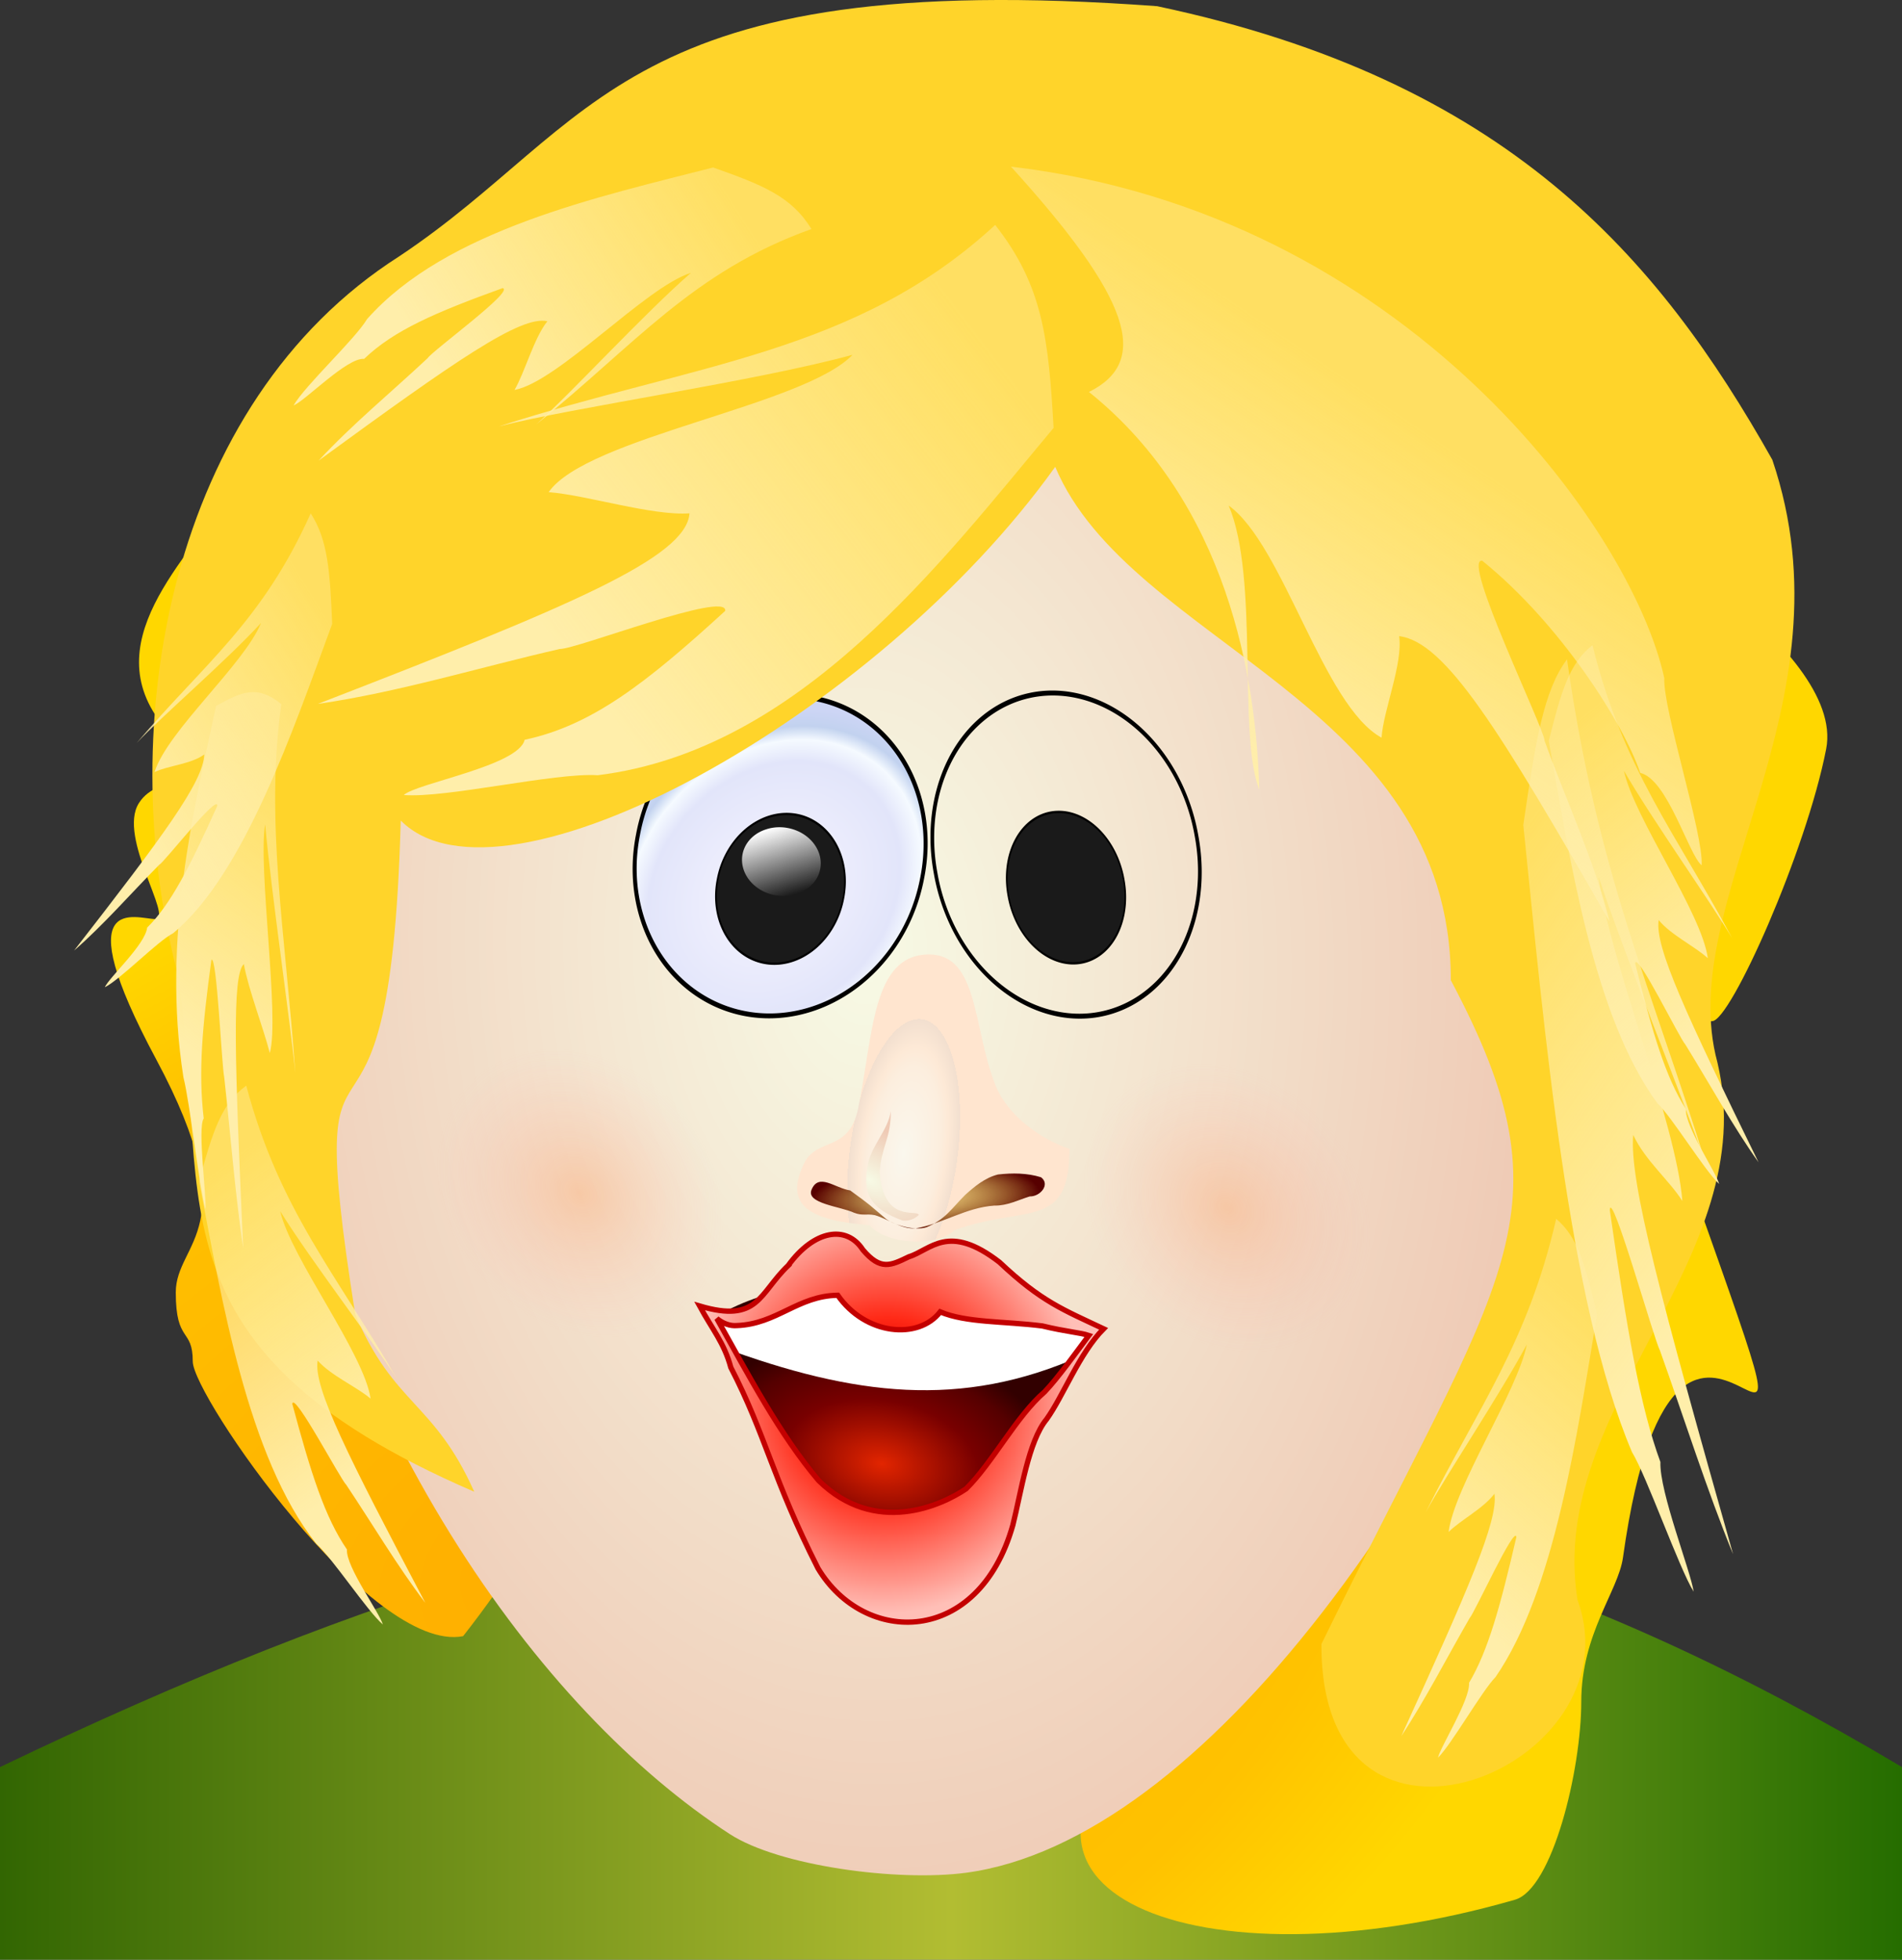 <?xml version="1.0" encoding="UTF-8" standalone="no"?>
<!-- Created with Inkscape (http://www.inkscape.org/) -->
<svg
    xmlns:inkscape="http://www.inkscape.org/namespaces/inkscape"
    xmlns:rdf="http://www.w3.org/1999/02/22-rdf-syntax-ns#"
    xmlns="http://www.w3.org/2000/svg"
    xmlns:sodipodi="http://sodipodi.sourceforge.net/DTD/sodipodi-0.dtd"
    xmlns:cc="http://creativecommons.org/ns#"
    xmlns:xlink="http://www.w3.org/1999/xlink"
    xmlns:dc="http://purl.org/dc/elements/1.1/"
    xmlns:svg="http://www.w3.org/2000/svg"
    xmlns:ns1="http://sozi.baierouge.fr"
    id="svg2480"
    sodipodi:docname="tomas_arad_smiles_blonde_face.svg"
    inkscape:export-filename="C:\joanna\Gfx\drawings_vector\admin\thumbs\tomas_arad_smiles_blonde_face.png"
    viewBox="0 0 200.2 206.25"
    sodipodi:version="0.32"
    inkscape:export-xdpi="90"
    version="1.0"
    inkscape:output_extension="org.inkscape.output.svg.inkscape"
    inkscape:export-ydpi="90"
    inkscape:version="0.46dev+devel"
    sodipodi:docbase="/home/tomas/work/clip-art"
  >
  <rect x="0" y="0" width="200.2" height="206.25" fill="#333333" stroke="none"/>
  <defs
      id="defs2482"
    >
    <linearGradient
        id="linearGradient3860"
      >
      <stop
          id="stop3862"
          style="stop-color:#fea"
          offset="0"
      />
      <stop
          id="stop3864"
          style="stop-color:#fea;stop-opacity:.438"
          offset="1"
      />
    </linearGradient
    >
    <linearGradient
        id="linearGradient3791"
      >
      <stop
          id="stop3793"
          style="stop-color:#ff9555"
          offset="0"
      />
      <stop
          id="stop3795"
          style="stop-color:#faa;stop-opacity:0"
          offset="1"
      />
    </linearGradient
    >
    <linearGradient
        id="linearGradient3405"
        inkscape:collect="always"
      >
      <stop
          id="stop3407"
          style="stop-color:white"
          offset="0"
      />
      <stop
          id="stop3409"
          style="stop-color:white;stop-opacity:0"
          offset="1"
      />
    </linearGradient
    >
    <linearGradient
        id="linearGradient3387"
      >
      <stop
          id="stop3389"
          style="stop-color:#f7f5ff"
          offset="0"
      />
      <stop
          id="stop3393"
          style="stop-color:#e2e5fa"
          offset=".714"
      />
      <stop
          id="stop3397"
          style="stop-color:#f5faff"
          offset=".832"
      />
      <stop
          id="stop3395"
          style="stop-color:#c2d2ef"
          offset=".908"
      />
      <stop
          id="stop3391"
          style="stop-color:#cdd5f5"
          offset="1"
      />
    </linearGradient
    >
    <linearGradient
        id="linearGradient3375"
      >
      <stop
          id="stop3377"
          style="stop-color:#f7fae5"
          offset="0"
      />
      <stop
          id="stop3379"
          style="stop-color:#efcab5"
          offset="1"
      />
    </linearGradient
    >
    <radialGradient
        id="radialGradient6226"
        xlink:href="#linearGradient3387"
        gradientUnits="userSpaceOnUse"
        cy="26.879"
        cx="59.608"
        gradientTransform="matrix(.554 .847 -1.057 .601 27.954 -38.381)"
        r="19.455"
        inkscape:collect="always"
    />
    <linearGradient
        id="linearGradient6228"
        y2="24.455"
        xlink:href="#linearGradient3405"
        gradientUnits="userSpaceOnUse"
        x2="52"
        y1="24.455"
        x1="13.091"
        inkscape:collect="always"
    />
    <linearGradient
        id="linearGradient6267"
        y2="8.369"
        xlink:href="#linearGradient3860"
        gradientUnits="userSpaceOnUse"
        x2="33.701"
        gradientTransform="matrix(1.242 -1.794 -1.989 -.588 52.667 81.801)"
        y1="16.661"
        x1="21.449"
        inkscape:collect="always"
    />
    <linearGradient
        id="linearGradient6270"
        y2="17.113"
        xlink:href="#linearGradient3860"
        gradientUnits="userSpaceOnUse"
        x2="31.335"
        gradientTransform="matrix(-.125 -2.838 3.594 .246 101.78 130.49)"
        y1="8.562"
        x1="20.605"
        inkscape:collect="always"
    />
    <linearGradient
        id="linearGradient6273"
        y2="8.369"
        xlink:href="#linearGradient3860"
        gradientUnits="userSpaceOnUse"
        x2="33.701"
        gradientTransform="matrix(1.367 -.839 .015 2.095 -13.833 66.529)"
        y1="16.661"
        x1="21.449"
        inkscape:collect="always"
    />
    <linearGradient
        id="linearGradient6276"
        y2="8.369"
        xlink:href="#linearGradient3860"
        gradientUnits="userSpaceOnUse"
        x2="33.701"
        gradientTransform="matrix(-.551 -2.569 -.968 .689 52.953 152.09)"
        y1="16.661"
        x1="21.449"
        inkscape:collect="always"
    />
    <linearGradient
        id="linearGradient6279"
        y2="8.369"
        xlink:href="#linearGradient3860"
        gradientUnits="userSpaceOnUse"
        x2="33.701"
        gradientTransform="matrix(-1.382 -1.386 -.448 1.983 75.018 145.88)"
        y1="16.661"
        x1="21.449"
        inkscape:collect="always"
    />
    <linearGradient
        id="linearGradient6282"
        y2="8.369"
        xlink:href="#linearGradient3860"
        gradientUnits="userSpaceOnUse"
        x2="33.701"
        gradientTransform="matrix(1.196 -1.386 .388 1.983 121.31 159.9)"
        y1="16.661"
        x1="21.449"
        inkscape:collect="always"
    />
    <linearGradient
        id="linearGradient6285"
        y2="8.369"
        xlink:href="#linearGradient3860"
        gradientUnits="userSpaceOnUse"
        x2="33.701"
        gradientTransform="matrix(-1.282 -1.386 -.416 1.983 213.16 99.52)"
        y1="16.661"
        x1="21.449"
        inkscape:collect="always"
    />
    <linearGradient
        id="linearGradient6288"
        y2="8.369"
        xlink:href="#linearGradient3860"
        gradientUnits="userSpaceOnUse"
        x2="33.701"
        gradientTransform="matrix(-1.282 -2.398 -.416 3.431 210.48 128.52)"
        y1="16.661"
        x1="21.449"
        inkscape:collect="always"
    />
    <linearGradient
        id="linearGradient6291"
        y2="8.369"
        xlink:href="#linearGradient3860"
        gradientUnits="userSpaceOnUse"
        x2="33.701"
        gradientTransform="matrix(3.88 0 0 3.451 -27.122 1.22)"
        y1="16.661"
        x1="21.449"
        inkscape:collect="always"
    />
    <radialGradient
        id="radialGradient6295"
        xlink:href="#linearGradient3791"
        gradientUnits="userSpaceOnUse"
        cy="25.187"
        cx="-6.563"
        gradientTransform="matrix(1.735 -.8 1.122 1.926 112.27 67.293)"
        r="7.315"
        inkscape:collect="always"
    />
    <radialGradient
        id="radialGradient6298"
        xlink:href="#linearGradient3791"
        gradientUnits="userSpaceOnUse"
        cy="25.187"
        cx="-6.563"
        gradientTransform="matrix(1.735 -.8 1.122 1.926 44.202 65.743)"
        r="7.315"
        inkscape:collect="always"
    />
    <radialGradient
        id="radialGradient6301"
        gradientUnits="userSpaceOnUse"
        cy="41.136"
        cx="31.044"
        gradientTransform="matrix(3.557 .707 -.752 3.613 13.739 -28.434)"
        r="5.879"
        inkscape:collect="always"
      >
      <stop
          id="stop3740"
          style="stop-color:#af0000"
          offset="0"
      />
      <stop
          id="stop3748"
          style="stop-color:#e20000"
          offset=".253"
      />
      <stop
          id="stop3746"
          style="stop-color:#ff2a17"
          offset=".439"
      />
      <stop
          id="stop3742"
          style="stop-color:#ffbfb7"
          offset="1"
      />
    </radialGradient
    >
    <radialGradient
        id="radialGradient6305"
        gradientUnits="userSpaceOnUse"
        cy="42.148"
        cx="29.179"
        gradientTransform="matrix(3.767 .838 -.674 2.399 11.284 22.431)"
        r="5.077"
        inkscape:collect="always"
      >
      <stop
          id="stop3770"
          style="stop-color:#e22500"
          offset="0"
      />
      <stop
          id="stop3774"
          style="stop-color:#780000"
          offset=".528"
      />
      <stop
          id="stop3776"
          style="stop-color:#500"
          offset=".821"
      />
      <stop
          id="stop3762"
          style="stop-color:#320000"
          offset="1"
      />
    </radialGradient
    >
    <radialGradient
        id="radialGradient6308"
        xlink:href="#linearGradient3375"
        gradientUnits="userSpaceOnUse"
        cy="38.918"
        cx="-7.348"
        gradientTransform="matrix(4.551 3.17 -2.127 2.348 207.76 50.059)"
        r="1.691"
        inkscape:collect="always"
    />
    <radialGradient
        id="radialGradient6311"
        gradientUnits="userSpaceOnUse"
        cy="41.157"
        cx="-4.041"
        gradientTransform="matrix(1.627 -.072 .029 .493 102.8 99.364)"
        r="7.377"
        inkscape:collect="always"
      >
      <stop
          id="stop3487"
          style="stop-color:#d2aa02;stop-opacity:.323"
          offset="0"
      />
      <stop
          id="stop3489"
          style="stop-color:#570000"
          offset="1"
      />
    </radialGradient
    >
    <radialGradient
        id="radialGradient6314"
        gradientUnits="userSpaceOnUse"
        cy="31.695"
        cx="57.922"
        gradientTransform="matrix(.089 -.726 .292 .014 80.703 156.94)"
        r="19.455"
        inkscape:collect="always"
      >
      <stop
          id="stop3448"
          style="stop-color:#faf7ed"
          offset="0"
      />
      <stop
          id="stop3452"
          style="stop-color:#fceede"
          offset=".643"
      />
      <stop
          id="stop3454"
          style="stop-color:#fde9d6"
          offset=".796"
      />
      <stop
          id="stop3456"
          style="stop-color:#f2dfcf"
          offset="1"
      />
      <stop
          id="stop3450"
          style="stop-color:#ffe5cf"
          offset="1"
      />
    </radialGradient
    >
    <radialGradient
        id="radialGradient6323"
        xlink:href="#linearGradient3375"
        gradientUnits="userSpaceOnUse"
        cy="28.096"
        cx="53.024"
        gradientTransform="matrix(.779 5.376 -3.555 1.032 149.54 -219.94)"
        r="19.455"
        inkscape:collect="always"
    />
    <radialGradient
        id="radialGradient6326"
        gradientUnits="userSpaceOnUse"
        cy="50.758"
        cx="-3.629"
        gradientTransform="matrix(1.838 2.816 -4.349 2.246 286.63 54.612)"
        r="23.278"
        inkscape:collect="always"
      >
      <stop
          id="stop3902"
          style="stop-color:#ffae00"
          offset="0"
      />
      <stop
          id="stop3908"
          style="stop-color:#ffc200"
          offset=".786"
      />
      <stop
          id="stop3904"
          style="stop-color:#ffd700"
          offset="1"
      />
    </radialGradient
    >
    <linearGradient
        id="linearGradient6329"
        y2="56.271"
        gradientUnits="userSpaceOnUse"
        x2="64.196"
        gradientTransform="scale(3.119)"
        y1="56.271"
        inkscape:collect="always"
      >
      <stop
          id="stop5072"
          style="stop-color:#326602"
          offset="0"
      />
      <stop
          id="stop5078"
          style="stop-color:#b2bd32"
          offset=".5"
      />
      <stop
          id="stop5074"
          style="stop-color:#256d00"
          offset="1"
      />
    </linearGradient
    >
  </defs
  >
  <sodipodi:namedview
      id="base"
      bordercolor="#666666"
      inkscape:pageshadow="2"
      inkscape:window-y="29"
      pagecolor="#ffffff"
      inkscape:window-height="751"
      inkscape:grid-bbox="true"
      width="200px"
      inkscape:zoom="1"
      inkscape:window-x="12"
      showgrid="true"
      borderopacity="1.0"
      inkscape:current-layer="layer1"
      inkscape:cx="32"
      inkscape:cy="32"
      showguides="true"
      inkscape:guide-bbox="true"
      inkscape:window-width="1078"
      height="200px"
      inkscape:pageopacity="0.0"
      inkscape:document-units="px"
  />
  <g
      id="layer1"
      inkscape:label="Layer 1"
      inkscape:groupmode="layer"
      transform="translate(0 6.053)"
    >
    <g
        id="g7216"
      >
      <path
          id="rect4182"
          sodipodi:nodetypes="ccccc"
          style="fill-rule:evenodd;fill:url(#linearGradient6329)"
          d="m7.9073e-9 179.93c77.477-37.23 132.21-40.52 200.2 0v20.27h-200.2l7.9073e-9 -20.27z"
      />
      <path
          id="path3830"
          sodipodi:nodetypes="csssssssssssscccsccsssssssssssssscccsssssccsscc"
          style="fill-rule:evenodd;fill:url(#radialGradient6326)"
          d="m48.747 166.15c-9.688 1.89-28.458-25.33-28.458-28.91s-1.787-1.88-1.787-7.27 7.554-6.59-2.047-24.5c-9.601-17.908-2.076-14.796-0.116-14.796 1.961 0-3.978-8.602-1.73-12.184 2.249-3.582 7.612-0.235 1.73-9.308-5.881-9.072 5.017-17.909 8.967-25.073s6.834-6.615 10.784-8.68c3.95-2.066 10.725-2.432 14.675-11.713 3.95-9.282 10.899-4.68 15.051-8.262s17.674-7.164 25.574-10.746c7.9-3.582 27.65 3.582 31.6 3.582s9.72 7.164 9.72 7.164l2.13 10.746c2.63 3.076 5.27 6.152 7.9 9.229 0 0 7.9 1.595 11.85 3.346 3.95 1.752 15.8 8.916 15.8 8.916h-1.7s25.6 14.328 23.53 25.073c-2.08 10.746-10.07 28.656-12 28.656s-4.63 10.28-1.93 17.91c16.37 46.23-1.43-4.52-7.46 38.55-0.5 3.55-4.39 8.01-4.39 15.18 0 7.16-3.03 19.7-6.98 20.83-33.61 9.68-59.753-1.09-37.4-19.7 9.32-7.76 9.28-14.96 10.58-22.94 2.6-15.93 8.47 5.49 18-1.62 2.85-2.12 3.95-7.22 3.95-12.39 0-5.18 7.9-5.49 3.95-14.33s-3.95-5.18-7.9-14.33c-3.95-9.148-7.9-24.783-7.9-26.717 0-1.935 3.95-5.961-3.95-7.53s-11.85-12.314-11.85-12.314c-2.63-5.97-5.27-11.94-7.9-17.91-2.63 2.388-5.27 4.776-7.9 7.164 0 0-11.85 14.327-15.8 14.327h-19.75c-3.95 0-9.774 3.582-11.85 7.164s-7.9 10.746-7.9 14.328-3.95 11.922-7.9 12.34c-3.95 0.419-10.265 9.148-10.265 9.148-1.23-3.58-2.46-7.16-3.69-10.743 0 0-3.229 12.833-3.691 14.323-0.461 1.5 2.307 19.98 4.152 21.57 1.845 1.6 20.677 6.28 20.677 6.28-1.316 1.2 12.848 1.6-6.376 26.14z"
      />
      <path
          id="path2488"
          sodipodi:nodetypes="cssssc"
          style="fill-rule:evenodd;fill:url(#radialGradient6323)"
          d="m170.13 104.28c-15.87 45.86-43.79 83.45-68.44 86.77-7.194 0.96-19.682-0.7-24.875-4.07-19.952-12.94-41.902-42.73-49.612-85.52-7.441-41.297 32.624-75.768 72.817-75.768 40.2 0 70.11 36.766 70.11 78.588z"
      />
      <path
          id="path3383"
          sodipodi:rx="19.454546"
          sodipodi:ry="17.363636"
          style="stroke-linejoin:round;fill-rule:evenodd;stroke:#000000;stroke-linecap:round;stroke-width:.535;fill:url(#radialGradient6226)"
          sodipodi:type="arc"
          d="m52 24.455a19.455 17.364 0 1 1 -38.909 0 19.455 17.364 0 1 1 38.909 0z"
          transform="matrix(.769 .116 -.182 .953 61.539 56.967)"
          sodipodi:cy="24.454546"
          sodipodi:cx="32.545456"
      />
      <path
          id="path3399"
          sodipodi:rx="19.454546"
          sodipodi:ry="17.363636"
          style="stroke-linejoin:round;fill-rule:evenodd;stroke:#000000;stroke-linecap:round;stroke-width:.535;fill:#1a1a1a"
          sodipodi:type="arc"
          d="m52 24.455a19.455 17.364 0 1 1 -38.909 0 19.455 17.364 0 1 1 38.909 0z"
          transform="matrix(.34 .051 -.085 .447 73.164 74.906)"
          sodipodi:cy="24.454546"
          sodipodi:cx="32.545456"
      />
      <path
          id="path3403"
          sodipodi:rx="19.454546"
          sodipodi:ry="17.363636"
          style="fill-rule:evenodd;fill:url(#linearGradient6228)"
          sodipodi:type="arc"
          d="m52 24.455a19.455 17.364 0 1 1 -38.909 0 19.455 17.364 0 1 1 38.909 0z"
          transform="matrix(.081 .175 -.219 .069 84.966 77.247)"
          sodipodi:cy="24.454546"
          sodipodi:cx="32.545456"
      />
      <path
          id="path3427"
          sodipodi:rx="19.454546"
          sodipodi:ry="17.363636"
          style="stroke-linejoin:round;fill-rule:evenodd;stroke:#000000;stroke-linecap:round;stroke-width:.535;fill:url(#radialGradient6226)"
          sodipodi:type="arc"
          d="m52 24.455a19.455 17.364 0 1 1 -38.909 0 19.455 17.364 0 1 1 38.909 0z"
          transform="matrix(-.706 .1 .173 .966 130.96 57.014)"
          sodipodi:cy="24.454546"
          sodipodi:cx="32.545456"
      />
      <path
          id="path3431"
          sodipodi:rx="19.454546"
          sodipodi:ry="17.363636"
          style="stroke-linejoin:round;fill-rule:evenodd;stroke:#000000;stroke-linecap:round;stroke-width:.535;fill:#1a1a1a"
          sodipodi:type="arc"
          d="m52 24.455a19.455 17.364 0 1 1 -38.909 0 19.455 17.364 0 1 1 38.909 0z"
          transform="matrix(-.312 .044 .081 .453 120.38 74.858)"
          sodipodi:cy="24.454546"
          sodipodi:cx="32.545456"
      />
      <path
          id="path3433"
          sodipodi:rx="19.454546"
          sodipodi:ry="17.363636"
          style="fill:url(#linearGradient6228);fill-rule:evenodd"
          sodipodi:type="arc"
          d="m52 24.455a19.455 17.364 0 1 1 -38.909 0 19.455 17.364 0 1 1 38.909 0z"
          transform="matrix(-.074 .175 .202 .074 109.55 76.955)"
          sodipodi:cy="24.454546"
          sodipodi:cx="32.545456"
      />
      <path
          id="path3439"
          sodipodi:nodetypes="ccccsssc"
          style="fill-rule:evenodd;fill:url(#radialGradient6314)"
          d="m112.57 114.87c0 8.61-4.55 5.83-12.1 8.55-1.938 1.85-7.292 1.47-8.929-0.52-6.124-0.5-9.26-1.96-6.79-6.73 1.418-2.46 4.627-1.05 5.563-5.51 1.62-7.74 1.417-16.259 7.479-16.259 5.237 0 4.607 7.809 6.987 13.759 1.33 3.33 4.91 5.73 7.79 6.71z"
      />
      <path
          id="path3477"
          sodipodi:nodetypes="cscscccccccsc"
          style="fill-rule:evenodd;fill:url(#radialGradient6311)"
          d="m89.908 121.59c-1.433-0.67-5.087-0.97-4.489-2.42 0.748-1.82 2.451-0.18 4.072 0.07 2.337 1.7 1.832 1.36 3.789 3.01 0.874 0.65 3.052 1.26 4.257 0.86 1.974-0.83 2.633-1.98 4.063-3.41 0.99-0.88 2.07-1.8 3.45-2.14 1.5-0.17 3.08-0.16 4.52 0.29 1.02 0.75-0.08 2.05-1.19 2.02-1.22 0.38-2.38 0.99-3.71 0.96-3.04 0.22-5.343 1.88-8.292 2.4-1.551 0.1-2.913-0.99-4.296-1.39-0.929-0.18-1.269 0.09-2.174-0.25z"
      />
      <path
          id="path3532"
          sodipodi:nodetypes="cccccc"
          style="fill-rule:evenodd;fill:url(#radialGradient6308)"
          d="m93.761 110.9c-0.319 2.12-2.211 3.77-2.456 5.91-0.552 2.99 0.567 4.44 3.704 5.6 0.636 0.07 1.302-0.17 1.706-0.6-0.24-0.63-3.682 0.93-4.127-4.46 0.178-2.74 1.209-3.64 1.173-6.45z"
      />
      <path
          id="rect3755"
          sodipodi:nodetypes="ccccc"
          style="fill-rule:evenodd;fill:url(#radialGradient6305)"
          d="m74.738 132.94c9.49-6.52 29.912-5.06 39.402 1.47-5.34 8.54-6.37 10.05-12.15 19.5-9.491 6.53-13.149 5.57-16.338 0-3.106-5.42-5.577-13.89-10.914-20.97z"
      />
      <path
          id="rect3750"
          sodipodi:nodetypes="ccccc"
          style="fill-rule:evenodd;fill:#ffffff"
          d="m75.889 132.92c12.04-4.81 24.781-5.25 38.471 0.19l-0.55 3.54c-12.64 5.62-23.939 4.2-37.853-0.92l-0.068-2.81z"
      />
      <path
          id="path3724"
          sodipodi:nodetypes="ccccccccccccccccccccc"
          style="fill-rule:evenodd;stroke:#c30000;stroke-width:.559;fill:url(#radialGradient6301)"
          d="m82.963 127.14c2.721-3.74 6.134-4.31 7.862-1.65 1.871 2.2 2.909 1.66 4.84 0.73 2.308-0.71 4.13-3.61 9.535 0.57 4.43 4.18 6.74 5.01 10.96 7.01-2.55 2.56-4.24 7.07-6 9.52-1.92 2.32-2.69 7.73-3.55 11.14-3.63 12.81-15.653 12.68-20.509 4.55-4.777-9.4-5.511-14.06-9.177-21.14-0.698-2.59-1.944-4-3.284-6.47 6.215 1.84 6.233-1.31 9.323-4.26zm-5.404 6.32c4.206-0.15 6.4-3.13 10.619-3.19 2.916 4.19 8.477 4.73 10.786 1.75 2.756 1.16 6.696 0.97 10.746 1.48 2.45 0.6 4.03 0.7 4.9 1-1.3 1.73-3.22 4.44-4.66 5.94-2.99 2.58-5.46 7.44-8.26 10.2-2.548 1.73-9.553 4.99-15.512-0.86-4.087-4.81-7.411-11.15-10.727-17.06 0.659 0.54 1.409 0.8 2.108 0.74z"
      />
      <path
          id="path3778"
          sodipodi:nodetypes="csssc"
          style="opacity:.33;fill-rule:evenodd;fill:url(#radialGradient6298)"
          d="m78.073 118.9c2.719 7.04-3.345 20.86-11.329 20.35-18.882-1.21-24.019-12.51-24.019-21.96 0-9.46 9.669-17.537 17.674-17.537 7.825 0 18.748 2.857 19.025 12.087"
      />
      <path
          id="path3799"
          sodipodi:nodetypes="csssc"
          style="opacity:.308;fill-rule:evenodd;fill:url(#radialGradient6295)"
          d="m146.14 120.45c2.72 7.04-3.34 20.86-11.32 20.35-18.89-1.21-24.02-12.51-24.02-21.96 0-9.46 9.67-17.54 17.67-17.54 7.83 0 18.75 2.86 19.03 12.09"
      />
      <path
          id="path3826"
          sodipodi:nodetypes="ccccccccccccc"
          style="fill-rule:evenodd;fill:#ffd42a"
          d="m49.919 150.95c-35.946-15.49-27.299-32.07-31.337-54.962-6.609-25.622-0.848-59.59 23.447-75.067 20.993-13.972 23.377-30.478 79.771-26.322 36.8 7.79 52.7 26.334 64.75 47.738 8.76 25.8-10.4 46.386-5.78 63.423 4.89 20.65-18.03 36.28-14.72 56.59 6.4 17.61-27.07 31.39-26.96 4.63 19.17-39.22 26.77-45.12 13.62-69.865 0.02-29.358-33.74-35.267-41.64-54.033-18.848 26.362-58.261 47.977-68.89 37.223-1.161 43.465-10.764 14.154-4.792 51.955 4.021 9.56 8.31 9.21 12.531 18.69z"
      />
      <path
          id="path3844"
          sodipodi:nodetypes="ccccccccccccc"
          style="fill-rule:evenodd;fill:url(#linearGradient6291)"
          d="m110.9 38.981c-11.887 14.211-26.693 33.928-47.983 36.557-4.537-0.292-15.89 2.425-20.416 2.085 1.354-1.262 12.091-3.063 12.722-5.815 7.069-1.506 12.786-5.951 21.11-13.568 0.31-2.187-15.737 4.077-17.429 4.014-8.477 1.939-16.802 4.517-25.453 5.78 26.638-10.314 38.774-15.388 39.127-20.059-3.903 0.285-10.891-1.936-14.827-2.23 4.021-5.786 26.85-9.079 31.988-14.458-10.191 2.794-29.592 5.57-37.219 7.535 20.392-6.585 37.512-7.606 52.23-21.202 5.07 6.449 5.61 12.091 6.15 21.361z"
      />
      <path
          id="path3868"
          sodipodi:nodetypes="ccccccccccccc"
          style="fill-rule:evenodd;fill:url(#linearGradient6288)"
          d="m160.34 80.782c2.21 21.478 4.73 50.228 11.44 65.998 1.54 2.51 4.96 12.23 6.49 14.69-0.29-2.1-3.62-10.52-3.5-13.65-2.15-5.86-3.5-13.81-5.33-26.53 0.16-2.37 4.7 13.78 5.27 14.76 2.56 7.16 5 14.87 7.71 21.47-7.56-26.71-10.95-39.25-10.51-44.12 1.26 2.7 3.83 4.81 5.17 6.95-0.63-8.24-7.78-25.62-8.82-34.142 3.02 9.074 9.1 23.822 11.38 30.492-5.94-19.151-11.47-30.745-14.7-53.359-2.45 3.279-3.31 8.557-4.6 17.441z"
      />
      <path
          id="path3872"
          sodipodi:nodetypes="ccccccccccccc"
          style="fill-rule:evenodd;fill:url(#linearGradient6285)"
          d="m163.02 71.929c2.21 12.41 4.73 29.031 11.44 38.141 1.53 1.45 4.96 7.07 6.49 8.49-0.29-1.21-3.62-6.08-3.5-7.89-2.15-3.39-3.5-7.98-5.34-15.331 0.16-1.367 4.71 7.961 5.28 8.531 2.56 4.14 5 8.6 7.71 12.41-7.56-15.44-10.96-22.688-10.51-25.499 1.26 1.558 3.83 2.778 5.17 4.014-0.63-4.76-7.78-14.805-8.83-19.73 3.03 5.244 9.11 13.767 11.39 17.62-5.94-11.066-11.47-17.766-14.7-30.836-2.45 1.895-3.31 4.945-4.6 10.08z"
      />
      <path
          id="path3876"
          sodipodi:nodetypes="ccccccccccccc"
          style="fill-rule:evenodd;fill:url(#linearGradient6282)"
          d="m168.1 132.31c-2.07 12.41-4.41 29.03-10.68 38.14-1.43 1.45-4.62 7.07-6.06 8.49 0.28-1.21 3.39-6.08 3.27-7.88 2.01-3.39 3.27-7.99 4.98-15.34-0.15-1.37-4.39 7.96-4.92 8.53-2.39 4.14-4.67 8.6-7.19 12.41 7.05-15.44 10.22-22.69 9.8-25.5-1.17 1.56-3.58 2.78-4.82 4.02 0.59-4.76 7.25-14.81 8.23-19.73-2.82 5.24-8.49 13.76-10.62 17.62 5.54-11.07 10.7-17.77 13.71-30.84 2.29 1.9 3.09 4.95 4.3 10.08z"
      />
      <path
          id="path3880"
          sodipodi:nodetypes="ccccccccccccc"
          style="fill-rule:evenodd;fill:url(#linearGradient6279)"
          d="m20.956 118.29c2.387 12.41 5.098 29.02 12.339 38.14 1.654 1.45 5.344 7.06 7 8.49-0.318-1.21-3.908-6.08-3.775-7.89-2.322-3.39-3.781-7.98-5.755-15.33 0.173-1.37 5.074 7.96 5.685 8.53 2.767 4.14 5.397 8.59 8.314 12.41-8.147-15.44-11.809-22.69-11.328-25.5 1.353 1.56 4.13 2.78 5.57 4.01-0.68-4.76-8.383-14.8-9.514-19.73 3.266 5.25 9.816 13.77 12.276 17.62-6.406-11.06-12.371-17.76-15.847-30.83-2.644 1.89-3.569 4.94-4.965 10.08z"
      />
      <path
          id="path3884"
          sodipodi:nodetypes="ccccccccccccc"
          style="fill-rule:evenodd;fill:url(#linearGradient6276)"
          d="m22.742 68.249c-2.298 10.706-5.727 24.442-3.439 39.061 0.727 2.94 1.578 11 2.316 13.93 0.162-1.15-0.858-8.61-0.176-9.58-0.582-4.98-0.147-9.65 0.807-16.683 0.57-0.642 1.093 11.233 1.351 12.343 0.66 5.99 1.12 12.02 1.995 18-0.891-19.69-1.192-28.74 0.069-29.906 0.474 2.641 2.091 6.826 2.733 9.366 1.052-3.81-1.268-19.582-0.489-24.057 0.664 7.304 2.642 20.707 3.175 26.147-1.05-14.818-3.197-26.355-1.474-38.815-2.53-2.069-4.19-1.3-6.868 0.194z"
      />
      <path
          id="path3888"
          sodipodi:nodetypes="ccccccccccccc"
          style="fill-rule:evenodd;fill:url(#linearGradient6273)"
          d="m34.964 59.611c-4.127 11.195-9.257 26.363-16.747 32.562-1.6 0.803-5.589 4.907-7.185 5.679 0.472-1.059 4.247-4.473 4.458-6.28 2.484-2.442 4.478-6.376 7.378-12.799 0.1-1.394-5.527 5.877-6.123 6.205-2.979 3.009-5.901 6.374-8.944 9.01 9.341-12.019 13.595-17.722 13.699-20.634-1.374 1.017-3.846 1.18-5.234 1.852 1.392-4.381 9.421-11.315 11.208-15.69-3.578 3.898-10.402 9.777-13.081 12.619 7.156-8.406 13.184-12.726 18.312-24.161 1.815 2.818 2.029 6.126 2.259 11.637z"
      />
      <path
          id="path3892"
          sodipodi:nodetypes="ccccccccccccc"
          style="fill-rule:evenodd;fill:url(#linearGradient6270)"
          d="m106.41 11.485c41.46 4.872 65.34 38.075 68.77 53.835-0.16 3.297 4.14 16.408 3.93 19.695-1.36-1.081-3.58-9.062-6.46-9.721-1.8-5.277-8.43-15.698-16.63-22.33-2.29-0.383 6.57 17.724 6.56 18.957 2.29 6.338 5.24 12.611 6.84 19.029-11.6-20.219-17.28-29.458-22.15-30.049 0.42 2.875-1.67 7.828-1.85 10.686-6.15-3.354-10.32-20.286-16.09-24.428 3.24 7.653 0.93 24.167 3.22 29.885-0.32-11.643-3.3-30.104-17.93-41.843 6.55-3.248 4.36-9.877-8.21-23.716z"
      />
      <path
          id="path3896"
          sodipodi:nodetypes="ccccccccccccc"
          style="fill-rule:evenodd;fill:url(#linearGradient6267)"
          d="m75.062 11.574c-11.994 3.075-28.097 6.561-36.424 15.955-1.283 2.146-6.482 6.931-7.735 9.081 1.161-0.41 5.635-5.067 7.423-4.89 3.13-3.011 7.521-4.897 14.575-7.447 1.36 0.229-7.385 6.58-7.89 7.372-3.83 3.588-7.98 6.998-11.476 10.781 14.468-10.556 21.276-15.302 24.082-14.67-1.413 1.756-2.369 5.364-3.459 7.234 4.622-0.874 13.824-10.865 18.568-12.324-4.87 4.234-12.678 12.73-16.251 15.92 10.321-8.304 16.387-16.044 28.934-20.534-2.095-3.441-5.175-4.651-10.347-6.478z"
      />
    </g
    >
  </g
  >
</svg
>
